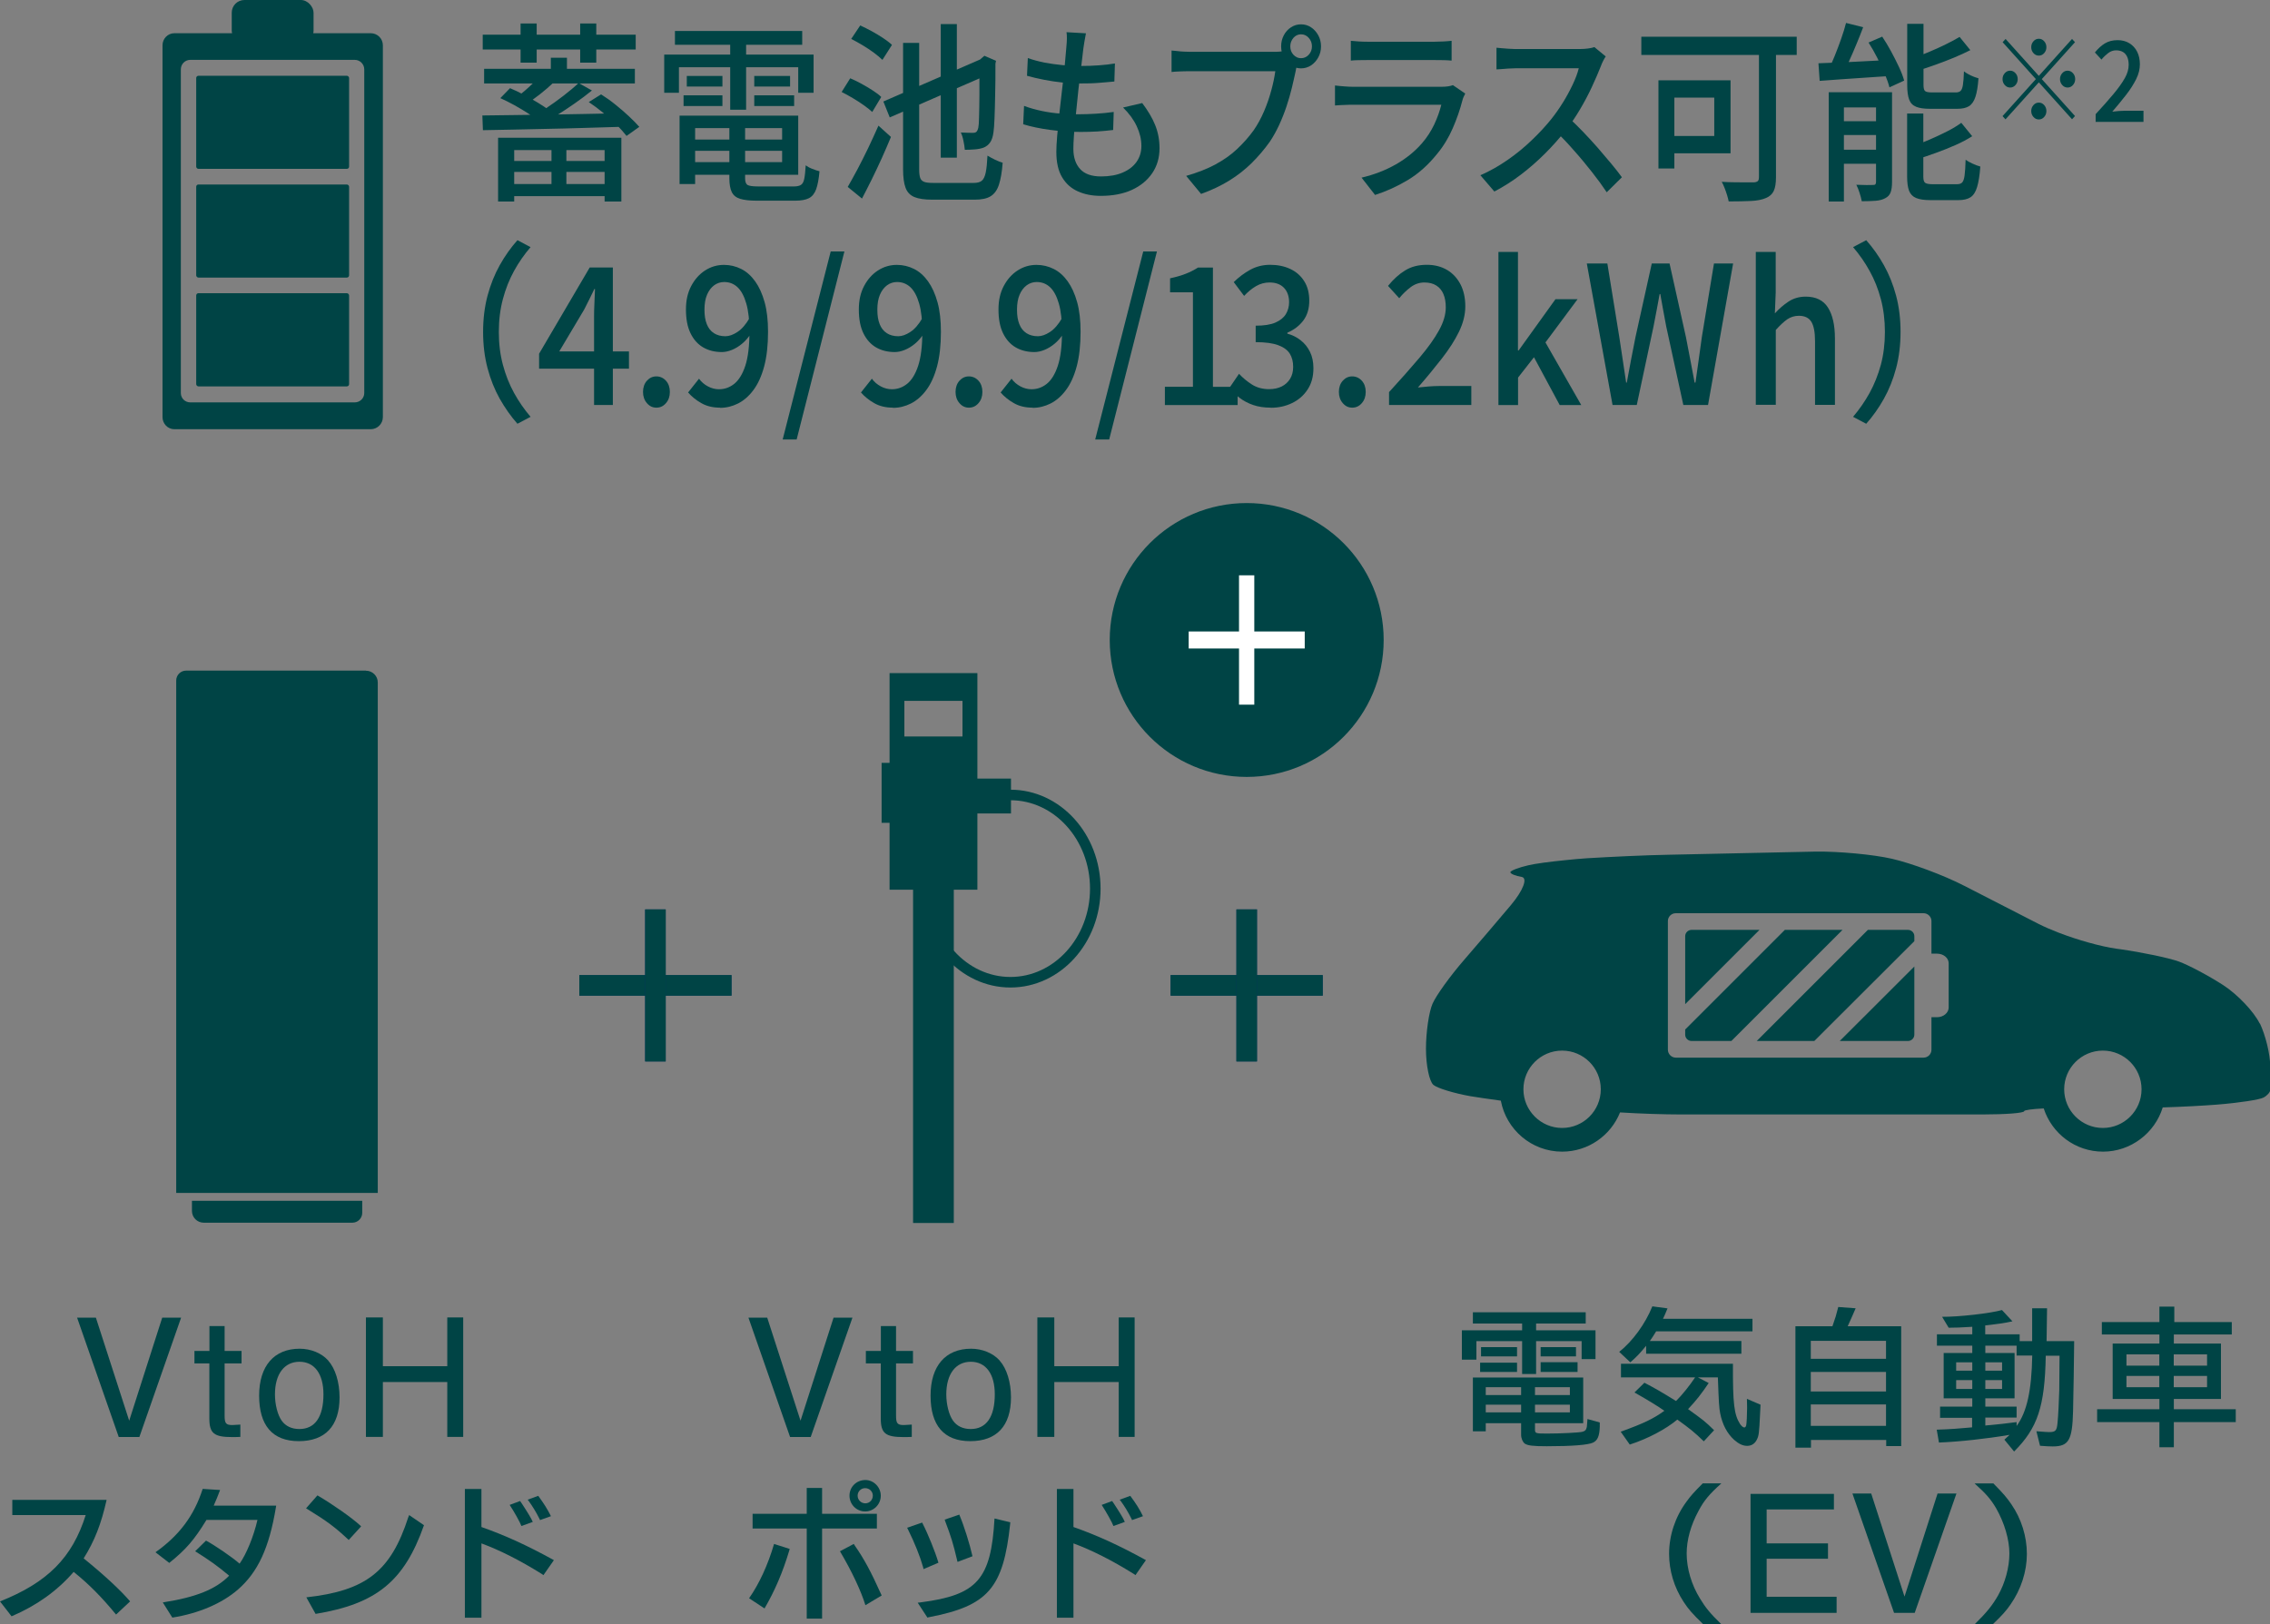 <?xml version="1.0" encoding="UTF-8"?>
<svg id="_レイヤー_2" data-name="レイヤー 2" xmlns="http://www.w3.org/2000/svg" viewBox="0 0 245.28 175.53">
  <rect x="0" y="0" width="245.28" height="175.53" fill="#808080" stroke="none"/>
  <defs>
    <style>
      .cls-1 {
        stroke-width: 1.14px;
      }

      .cls-1, .cls-2, .cls-3 {
        fill: none;
        stroke-miterlimit: 10;
      }

      .cls-1, .cls-3 {
        stroke: #004445;
      }

      .cls-2 {
        stroke: #052d62;
      }

      .cls-2, .cls-3 {
        stroke-width: 2.22px;
      }

      .cls-4 {
        fill: #fff;
      }

      .cls-5 {
        fill: #004445;
      }
    </style>
  </defs>
  <g id="_文字" data-name="文字">
    <g>
      <g>
        <path class="cls-5" d="M52.12,12.48c.93-.01,1.98-.03,3.15-.04,1.16-.01,2.4-.03,3.72-.05,1.31-.02,2.66-.04,4.02-.07s2.73-.06,4.07-.08l-.09,1.47c-1.33.04-2.68.08-4.03.12-1.36.04-2.68.08-3.97.1-1.29.03-2.51.06-3.66.08-1.15.03-2.2.05-3.15.06l-.06-1.6ZM52.16,3.75h16.53v1.6h-16.53v-1.6ZM52.31,7.44h16.29v1.58h-16.29v-1.58ZM53.82,14.89h13.32v6.89h-1.81v-5.56h-9.77v5.56h-1.74v-6.89ZM54.06,10.61l1.05-1.08c.5.21,1.01.45,1.53.73.52.28,1.02.56,1.48.84.47.28.86.55,1.19.8l-1.08,1.2c-.31-.26-.7-.55-1.17-.85-.47-.3-.97-.6-1.49-.89-.53-.29-1.03-.54-1.5-.75ZM55.05,17.4h10.67v1.18h-10.67v-1.18ZM55.05,19.89h10.67v1.31h-10.67v-1.31ZM58.41,8.17l1.4.75c-.46.44-.95.86-1.47,1.27-.52.4-1,.75-1.45,1.04l-1.12-.68c.29-.21.59-.45.92-.73.32-.28.64-.56.93-.85s.56-.55.78-.79ZM56.25,2.54h1.74v4.23h-1.74V2.54ZM62.52,8.97l1.44.81c-.56.46-1.18.92-1.85,1.39-.67.47-1.34.91-2.01,1.33-.67.42-1.29.79-1.88,1.12l-1.1-.77c.58-.32,1.21-.7,1.87-1.14.66-.44,1.3-.9,1.92-1.38.62-.48,1.16-.93,1.61-1.36ZM59.52,6.24h1.74v2.14h-1.74v-2.14ZM59.59,15.72h1.61v4.94h-1.61v-4.94ZM62.69,2.54h1.74v4.23h-1.74V2.54ZM63.62,11.03l1.33-.83c.51.32,1.02.68,1.54,1.1.52.42,1,.83,1.46,1.26.45.42.83.81,1.13,1.15l-1.38.98c-.29-.37-.65-.78-1.1-1.22-.45-.44-.93-.87-1.45-1.3-.52-.42-1.02-.8-1.52-1.13Z"/>
        <path class="cls-5" d="M71.77,5.9h16.14v4.13h-1.66v-2.76h-12.89v2.76h-1.59v-4.13ZM72.93,3.35h13.75v1.49h-13.75v-1.49ZM73.43,12.5h1.68v7.39h-1.68v-7.39ZM73.86,10.3h4.2v1.16h-4.2v-1.16ZM74.21,8.21h3.85v1.14h-3.85v-1.14ZM74.29,15.08h10.95v1.22h-10.95v-1.22ZM74.33,12.5h11.92v6.39h-11.92v-1.37h10.18v-3.67h-10.18v-1.35ZM78.81,13.21h1.7v6.06c0,.37.09.61.26.72.17.1.55.16,1.12.16h3.92c.32,0,.57-.06.74-.17.17-.11.29-.33.35-.65.07-.32.12-.81.16-1.46.19.14.42.27.71.38.29.12.55.2.78.26-.07.83-.2,1.48-.36,1.94-.17.46-.43.79-.78.97-.35.18-.85.27-1.48.27h-4.17c-.76,0-1.35-.07-1.78-.2s-.73-.37-.91-.73c-.17-.35-.26-.85-.26-1.48v-6.06ZM78.9,3.95h1.72v7.91h-1.72V3.95ZM81.5,8.21h3.87v1.14h-3.87v-1.14ZM81.5,10.3h4.31v1.16h-4.31v-1.16Z"/>
        <path class="cls-5" d="M90.95,9.93l.92-1.47c.39.17.79.36,1.21.59.42.23.83.47,1.21.72.39.25.7.48.93.71l-.97,1.62c-.24-.22-.54-.46-.92-.73s-.77-.52-1.19-.77-.82-.47-1.2-.66ZM91.59,20.22c.31-.54.66-1.17,1.05-1.9.39-.73.77-1.5,1.17-2.32.39-.82.76-1.63,1.11-2.42l1.35,1.22c-.3.73-.63,1.49-.98,2.27-.35.78-.72,1.55-1.08,2.29-.37.75-.73,1.45-1.07,2.1l-1.53-1.25ZM91.98,4.2l.97-1.45c.4.18.81.39,1.24.62.43.24.84.48,1.23.74.39.26.71.5.96.74l-1.03,1.62c-.24-.23-.54-.49-.92-.77s-.79-.55-1.22-.81c-.44-.26-.85-.49-1.23-.68ZM95.45,10.97l10.89-4.73.67,1.72-10.87,4.73-.69-1.72ZM97.58,4.64h1.74v13.68c0,.4.04.71.11.91s.22.35.44.43c.22.08.54.11.96.11h4.39c.39,0,.68-.08.87-.24.19-.16.33-.45.42-.88.09-.43.15-1.04.19-1.83.22.14.5.28.81.44.32.15.59.26.83.33-.07.98-.21,1.77-.4,2.36-.19.59-.49,1.01-.9,1.26-.4.25-.97.37-1.71.37h-4.61c-.81,0-1.44-.09-1.91-.28-.46-.19-.78-.52-.96-1-.18-.48-.27-1.14-.27-2V4.64ZM101.65,2.6h1.74v14.44h-1.74V2.6ZM105.85,6.61h-.15l.35-.31.32-.27,1.25.54-.06.31c0,1.25,0,2.37-.03,3.37-.02,1-.04,1.85-.07,2.54-.03.69-.06,1.19-.11,1.49-.06.48-.18.85-.36,1.11-.18.26-.42.45-.72.57-.27.1-.6.16-.98.19s-.73.04-1.04.04c-.02-.29-.07-.62-.15-.98-.07-.36-.17-.66-.28-.89.25.01.5.02.77.03.26,0,.45.01.56.01.14,0,.25-.03.34-.1.09-.07.16-.22.22-.46.04-.18.07-.57.08-1.17.02-.6.03-1.4.04-2.41,0-1,0-2.21,0-3.62Z"/>
        <path class="cls-5" d="M110.64,11.44c.63.24,1.29.42,1.96.56.67.14,1.34.23,2.01.28.67.05,1.3.07,1.9.07s1.24-.02,1.9-.06c.65-.04,1.3-.1,1.93-.19l-.06,1.95c-.57.07-1.15.12-1.72.16-.57.03-1.16.05-1.77.05-1.12,0-2.23-.07-3.32-.22-1.1-.15-2.07-.35-2.91-.61l.09-1.99ZM111.07,6.28c.54.19,1.13.35,1.77.48.65.12,1.31.22,1.98.28.67.06,1.3.09,1.89.09.72,0,1.4-.02,2.04-.07.64-.05,1.21-.11,1.72-.2l-.06,1.95c-.58.06-1.16.1-1.74.15s-1.25.06-2.02.06c-.57,0-1.19-.03-1.86-.1-.67-.07-1.33-.17-1.99-.3-.66-.13-1.27-.27-1.83-.43l.09-1.91ZM117.34,3.6c-.06.32-.12.61-.16.87-.04.26-.08.52-.12.77-.04.35-.09.8-.16,1.36-.07.56-.15,1.19-.23,1.88-.09.69-.17,1.4-.24,2.14s-.15,1.45-.22,2.15-.13,1.33-.17,1.91c-.04.57-.06,1.04-.06,1.4,0,.94.25,1.67.74,2.2.49.53,1.24.79,2.25.79.91,0,1.69-.14,2.34-.42.65-.28,1.15-.66,1.5-1.16s.52-1.07.52-1.72c0-.71-.17-1.41-.5-2.12s-.82-1.38-1.48-2.03l2.07-.48c.62.82,1.09,1.61,1.4,2.38.31.77.47,1.6.47,2.5,0,1.02-.26,1.92-.79,2.7-.53.78-1.27,1.38-2.21,1.81-.95.43-2.07.64-3.36.64-.91,0-1.73-.16-2.45-.48-.72-.32-1.29-.82-1.71-1.52-.42-.69-.63-1.61-.63-2.76,0-.43.03-1,.09-1.72.06-.72.14-1.51.23-2.37.09-.86.19-1.73.3-2.63.11-.89.2-1.74.28-2.53.08-.8.14-1.48.18-2.04.04-.42.06-.74.06-.98s-.01-.46-.04-.66l2.09.12Z"/>
        <path class="cls-5" d="M140.33,6.53c-.07.17-.14.35-.2.56s-.1.42-.14.64c-.11.53-.25,1.11-.4,1.76-.16.65-.35,1.32-.58,2.01-.23.69-.5,1.37-.8,2.02-.31.66-.64,1.26-1.02,1.82-.57.8-1.22,1.56-1.93,2.27-.72.71-1.53,1.35-2.44,1.91-.91.56-1.92,1.04-3.04,1.44l-1.61-1.95c1.22-.35,2.28-.76,3.18-1.25s1.68-1.04,2.34-1.67c.67-.63,1.26-1.3,1.78-2.02.42-.61.79-1.29,1.11-2.03.32-.75.58-1.5.78-2.25.21-.75.35-1.45.44-2.09h-9.19c-.4,0-.77,0-1.12.02-.35.01-.65.03-.9.06v-2.32c.19.01.4.03.63.06s.47.05.72.06c.25.01.47.02.67.02h9.06c.16,0,.35,0,.57-.02.22-.01.43-.05.63-.1l1.46,1.04ZM138.43,5.01c0-.44.1-.84.29-1.2.19-.36.45-.65.78-.86.32-.21.68-.32,1.08-.32s.76.11,1.08.32c.32.21.58.5.78.86.2.36.3.76.3,1.2s-.1.84-.3,1.2c-.2.36-.46.65-.78.86-.32.21-.69.32-1.08.32s-.76-.11-1.08-.32c-.32-.21-.58-.5-.78-.86-.19-.36-.29-.76-.29-1.2ZM139.42,5.01c0,.36.11.66.34.91s.5.37.82.37.6-.12.83-.37.35-.55.35-.91-.12-.67-.35-.92c-.23-.26-.51-.38-.83-.38s-.6.13-.82.38c-.22.26-.34.56-.34.92Z"/>
        <path class="cls-5" d="M158.32,10.12c-.06.11-.12.24-.18.37-.06.14-.1.26-.12.35-.26,1.01-.61,2.02-1.05,3.03-.44,1.01-1,1.94-1.7,2.78-.96,1.19-2.01,2.13-3.17,2.82-1.15.69-2.33,1.22-3.52,1.6l-1.46-1.87c1.36-.32,2.6-.8,3.72-1.44,1.12-.64,2.06-1.41,2.82-2.29.54-.62.97-1.3,1.32-2.03.34-.73.59-1.44.76-2.12h-9.51c-.22,0-.52,0-.89.02-.37.01-.73.03-1.09.06v-2.16c.37.04.73.08,1.06.1.34.03.64.04.92.04h9.56c.26,0,.5-.02.7-.05.21-.03.37-.08.5-.13l1.33.91ZM145.96,4.41c.25.03.53.05.85.07.32.02.63.03.94.03h7.27c.3,0,.62-.01.96-.03.34-.02.63-.04.87-.07v2.14c-.24-.03-.52-.04-.86-.05-.34,0-.67-.01-.99-.01h-7.25c-.3,0-.61,0-.92.01-.32,0-.61.02-.87.05v-2.14Z"/>
        <path class="cls-5" d="M173.51,6.09c-.07.1-.17.26-.28.48-.11.22-.2.42-.26.6-.26.66-.58,1.4-.96,2.22-.38.82-.81,1.63-1.29,2.44s-.98,1.55-1.5,2.21c-.69.87-1.44,1.72-2.27,2.55-.83.83-1.7,1.59-2.62,2.29s-1.87,1.3-2.86,1.82l-1.51-1.76c1.01-.44,1.98-.99,2.92-1.64.94-.65,1.81-1.36,2.62-2.14.81-.77,1.52-1.54,2.13-2.3.42-.53.83-1.11,1.23-1.75.4-.64.75-1.29,1.06-1.94.31-.65.54-1.25.67-1.79h-6.85c-.24,0-.49.01-.77.03-.28.02-.54.04-.77.06-.23.02-.4.03-.5.03v-2.34c.12.01.31.03.56.05.25.02.51.04.78.06.27.02.5.03.69.03h6.93c.35,0,.67-.02.95-.06.29-.04.51-.09.67-.15l1.21,1ZM169.45,12.67c.5.46,1.02.97,1.57,1.54.55.57,1.08,1.15,1.61,1.75.52.6,1.01,1.18,1.47,1.73s.84,1.04,1.15,1.47l-1.64,1.62c-.46-.69-.99-1.42-1.59-2.18s-1.23-1.53-1.91-2.29c-.67-.77-1.34-1.48-2.02-2.15l1.36-1.49Z"/>
        <path class="cls-5" d="M177.35,3.97h16.79v1.97h-16.79v-1.97ZM179.2,8.68h1.72v9.53h-1.72v-9.53ZM179.93,8.68h7.06v7.89h-7.06v-1.87h5.3v-4.15h-5.3v-1.87ZM190.05,4.53h1.85v14.63c0,.64-.08,1.13-.24,1.47-.16.35-.44.6-.84.77-.41.18-.95.29-1.62.32s-1.48.05-2.41.05c-.04-.21-.1-.44-.18-.7-.08-.26-.17-.51-.27-.77s-.2-.47-.3-.65c.49.03.96.05,1.43.05.47,0,.88.01,1.25.01h.78c.2-.01.34-.06.43-.13.09-.08.13-.23.13-.45V4.53Z"/>
        <path class="cls-5" d="M196.48,6.84c.66-.03,1.42-.06,2.27-.09.85-.03,1.76-.08,2.72-.13s1.92-.1,2.9-.15l-.02,1.74c-.92.06-1.84.11-2.76.18-.92.06-1.81.12-2.65.18-.85.06-1.62.11-2.32.17l-.13-1.89ZM199.47,2.48l1.85.46c-.22.6-.47,1.21-.73,1.84-.26.63-.52,1.23-.78,1.8-.26.57-.51,1.07-.75,1.51l-1.53-.46c.24-.47.48-1,.72-1.6s.47-1.2.69-1.83.4-1.2.53-1.72ZM197.6,9.97h5.92v1.64h-4.28v10.17h-1.64v-11.81ZM198.36,13.1h5.29v1.49h-5.29v-1.49ZM198.36,16.18h5.29v1.52h-5.29v-1.52ZM202.7,9.97h1.74v9.71c0,.46-.05.82-.15,1.1-.1.28-.29.49-.58.64-.27.15-.62.25-1.05.28-.42.03-.92.05-1.49.05-.05-.26-.13-.57-.24-.91-.11-.35-.23-.64-.35-.87.4.01.77.02,1.11.03.34,0,.58,0,.72-.01.11,0,.19-.02.23-.07.04-.05.07-.14.07-.26v-9.69ZM201.9,4.6l1.48-.64c.32.48.64,1.01.95,1.58.31.57.59,1.13.85,1.68.26.55.45,1.05.57,1.49l-1.59.73c-.11-.44-.29-.94-.52-1.49-.24-.55-.5-1.12-.8-1.71s-.61-1.13-.93-1.63ZM206.08,2.58h1.76v6.6c0,.35.06.57.17.66.11.1.36.15.75.15h2.58c.22,0,.4-.06.51-.17.12-.11.2-.33.25-.65s.09-.81.11-1.46c.12.1.28.2.46.3.18.1.37.19.57.27.2.08.38.14.54.18-.06.86-.17,1.53-.33,2.01-.16.48-.39.82-.7,1.01-.31.19-.73.28-1.27.28h-2.93c-.65,0-1.15-.07-1.51-.22-.36-.15-.61-.4-.75-.78-.14-.37-.21-.89-.21-1.56V2.58ZM206.08,12.27h1.74v6.81c0,.35.06.57.19.67.12.1.39.16.8.16h2.65c.25,0,.44-.06.56-.19s.21-.38.26-.76.09-.94.11-1.69c.2.14.45.28.76.42.3.14.58.24.83.31-.07.95-.19,1.7-.35,2.22-.16.53-.39.89-.71,1.1-.32.21-.76.31-1.32.31h-3.03c-.66,0-1.17-.08-1.53-.23-.36-.15-.61-.41-.76-.78-.14-.37-.21-.88-.21-1.55v-6.81ZM211.92,13.27l1.18,1.45c-.54.35-1.14.67-1.81.96-.67.3-1.36.57-2.07.83-.71.26-1.4.49-2.05.7-.04-.19-.11-.43-.22-.71-.11-.28-.21-.5-.3-.68.62-.22,1.26-.47,1.91-.76.65-.28,1.28-.58,1.87-.88.59-.3,1.09-.61,1.5-.91ZM211.74,3.99l1.16,1.43c-.55.28-1.15.55-1.79.82-.65.27-1.31.52-1.98.76-.67.24-1.33.46-1.96.66-.04-.19-.11-.43-.21-.69-.1-.27-.2-.49-.3-.67.6-.21,1.21-.44,1.83-.71.62-.26,1.22-.53,1.78-.81.57-.28,1.06-.54,1.47-.79Z"/>
        <path class="cls-5" d="M220.3,8.2l3.59-3.99.32.35-3.59,3.99,3.59,3.99-.32.35-3.59-3.99-3.6,4-.32-.35,3.6-4-3.59-3.99.32-.35,3.59,3.99ZM218.02,8.55c0,.25-.08.46-.24.64-.16.18-.35.27-.58.27s-.42-.09-.58-.27c-.16-.18-.24-.39-.24-.64s.08-.46.24-.64.35-.27.58-.27.42.09.58.27c.16.18.24.39.24.64ZM220.3,6.01c-.23,0-.42-.09-.58-.27-.16-.18-.24-.39-.24-.64s.08-.46.24-.64c.16-.18.35-.27.58-.27s.42.09.58.27c.16.18.24.39.24.64s-.08.46-.24.64c-.16.18-.35.27-.58.27ZM220.3,11.09c.23,0,.42.09.58.27s.24.39.24.64-.08.46-.24.64c-.16.18-.35.27-.58.27s-.42-.09-.58-.27c-.16-.18-.24-.39-.24-.64s.08-.46.24-.64.35-.27.58-.27ZM222.59,8.55c0-.25.08-.46.24-.64s.35-.27.58-.27.42.09.58.27.24.39.24.64-.08.46-.24.64c-.16.18-.35.27-.58.27s-.42-.09-.58-.27c-.16-.18-.24-.39-.24-.64Z"/>
        <path class="cls-5" d="M226.44,13.15v-.81c.75-.81,1.39-1.54,1.92-2.17.53-.63.94-1.21,1.23-1.72s.42-.99.42-1.45c0-.32-.05-.6-.15-.83s-.25-.42-.45-.54-.45-.19-.76-.19-.6.1-.86.3c-.26.2-.5.43-.72.7l-.71-.77c.34-.42.7-.75,1.08-.98.38-.23.84-.35,1.37-.35.49,0,.91.11,1.27.33s.64.52.84.91c.2.39.3.85.3,1.37s-.13,1.06-.4,1.6c-.27.54-.62,1.1-1.07,1.68-.45.58-.95,1.19-1.51,1.84.21-.02.43-.05.67-.07s.45-.03.65-.03h2.05v1.2h-5.18Z"/>
        <path class="cls-5" d="M52.2,35.88c0-1.41.16-2.72.48-3.92.32-1.2.76-2.3,1.32-3.3.56-1,1.2-1.9,1.91-2.7l1.42.75c-.68.79-1.28,1.65-1.79,2.58-.51.93-.91,1.94-1.2,3.03-.29,1.09-.44,2.27-.44,3.56s.15,2.46.44,3.55c.29,1.09.69,2.1,1.2,3.03.51.93,1.11,1.79,1.79,2.59l-1.42.75c-.71-.8-1.34-1.7-1.91-2.7-.56-1-1-2.1-1.32-3.31-.32-1.21-.48-2.51-.48-3.91Z"/>
        <path class="cls-5" d="M64.19,43.77v-9.55c0-.42.01-.92.04-1.5.02-.59.04-1.08.06-1.48h-.07c-.17.36-.35.72-.53,1.09-.18.37-.37.74-.57,1.13l-2.69,4.52h7.53v1.87h-9.71v-1.62l5.47-9.32h2.5v14.86h-2.02Z"/>
        <path class="cls-5" d="M70.92,44.06c-.4,0-.74-.16-1.02-.49-.28-.32-.42-.73-.42-1.21s.14-.9.42-1.21c.28-.31.62-.47,1.02-.47s.76.16,1.04.47c.28.31.42.72.42,1.21s-.14.89-.42,1.21c-.28.33-.63.49-1.04.49Z"/>
        <path class="cls-5" d="M77.81,44.06c-.78,0-1.46-.16-2.03-.49-.57-.32-1.04-.71-1.43-1.15l1.18-1.49c.25.35.57.62.96.83.39.21.79.31,1.2.31.6,0,1.15-.19,1.64-.58s.9-1.04,1.2-1.95.45-2.14.45-3.69c0-1.23-.11-2.24-.34-3.04s-.54-1.38-.94-1.76c-.4-.38-.89-.57-1.45-.57-.4,0-.76.12-1.08.35-.32.24-.58.57-.77,1.02-.19.44-.28.98-.28,1.62s.08,1.13.25,1.56c.17.43.42.75.77.98.34.22.76.33,1.24.33.4,0,.83-.15,1.3-.46.47-.3.91-.81,1.32-1.52l.09,1.76c-.26.4-.57.75-.92,1.04s-.72.51-1.09.66c-.37.15-.73.23-1.08.23-.77,0-1.45-.17-2.03-.51-.58-.34-1.03-.85-1.36-1.53-.33-.68-.49-1.53-.49-2.55s.19-1.83.57-2.55c.38-.72.88-1.28,1.5-1.68.62-.4,1.3-.6,2.04-.6.66,0,1.28.15,1.86.44s1.08.74,1.51,1.34c.43.6.77,1.35,1.02,2.25.25.9.37,1.96.37,3.2,0,1.45-.14,2.7-.42,3.75-.28,1.04-.67,1.9-1.16,2.55-.49.66-1.05,1.14-1.66,1.45-.62.31-1.26.47-1.93.47Z"/>
        <path class="cls-5" d="M84.57,47.5l5.19-20.32h1.48l-5.16,20.32h-1.51Z"/>
        <path class="cls-5" d="M96.49,44.06c-.78,0-1.46-.16-2.03-.49-.57-.32-1.04-.71-1.43-1.15l1.18-1.49c.25.35.57.62.96.83.39.21.79.31,1.2.31.6,0,1.15-.19,1.64-.58s.9-1.04,1.2-1.95.45-2.14.45-3.69c0-1.23-.11-2.24-.34-3.04s-.54-1.38-.94-1.76c-.4-.38-.89-.57-1.45-.57-.4,0-.76.12-1.08.35-.32.24-.58.57-.77,1.02-.19.44-.28.98-.28,1.62s.08,1.13.25,1.56c.17.43.42.75.77.98.34.22.76.33,1.24.33.4,0,.83-.15,1.3-.46.47-.3.91-.81,1.32-1.52l.09,1.76c-.26.4-.57.75-.92,1.04s-.72.51-1.09.66c-.37.15-.73.23-1.08.23-.77,0-1.45-.17-2.03-.51-.58-.34-1.03-.85-1.36-1.53-.33-.68-.49-1.53-.49-2.55s.19-1.83.57-2.55c.38-.72.88-1.28,1.5-1.68.62-.4,1.3-.6,2.04-.6.66,0,1.28.15,1.86.44s1.08.74,1.51,1.34c.43.6.77,1.35,1.02,2.25.25.9.37,1.96.37,3.2,0,1.45-.14,2.7-.42,3.75-.28,1.04-.67,1.9-1.16,2.55-.49.66-1.05,1.14-1.66,1.45-.62.31-1.26.47-1.93.47Z"/>
        <path class="cls-5" d="M104.69,44.06c-.4,0-.74-.16-1.02-.49-.28-.32-.42-.73-.42-1.21s.14-.9.42-1.21c.28-.31.62-.47,1.02-.47s.76.16,1.04.47c.28.31.42.72.42,1.21s-.14.89-.42,1.21c-.28.33-.63.49-1.04.49Z"/>
        <path class="cls-5" d="M111.58,44.06c-.78,0-1.46-.16-2.03-.49-.57-.32-1.04-.71-1.43-1.15l1.18-1.49c.25.35.57.62.96.83.39.21.79.31,1.2.31.6,0,1.15-.19,1.64-.58s.9-1.04,1.2-1.95.45-2.14.45-3.69c0-1.23-.11-2.24-.34-3.04s-.54-1.38-.94-1.76c-.4-.38-.89-.57-1.45-.57-.4,0-.76.12-1.08.35-.32.24-.58.57-.77,1.02-.19.44-.28.98-.28,1.62s.08,1.13.25,1.56c.17.43.42.75.77.98.34.22.76.33,1.24.33.4,0,.83-.15,1.3-.46.47-.3.91-.81,1.32-1.52l.09,1.76c-.26.4-.57.75-.92,1.04s-.72.51-1.09.66c-.37.15-.73.23-1.08.23-.77,0-1.45-.17-2.03-.51-.58-.34-1.03-.85-1.36-1.53-.33-.68-.49-1.53-.49-2.55s.19-1.83.57-2.55c.38-.72.88-1.28,1.5-1.68.62-.4,1.3-.6,2.04-.6.66,0,1.28.15,1.86.44s1.08.74,1.51,1.34c.43.6.77,1.35,1.02,2.25.25.9.37,1.96.37,3.2,0,1.45-.14,2.7-.42,3.75-.28,1.04-.67,1.9-1.16,2.55-.49.66-1.05,1.14-1.66,1.45-.62.31-1.26.47-1.93.47Z"/>
        <path class="cls-5" d="M118.34,47.5l5.19-20.32h1.48l-5.16,20.32h-1.51Z"/>
        <path class="cls-5" d="M125.87,43.77v-1.97h3.03v-10.21h-2.47v-1.51c.65-.14,1.21-.3,1.69-.49.48-.19.92-.41,1.32-.67h1.62v12.89h2.67v1.97h-7.86Z"/>
        <path class="cls-5" d="M137.31,44.06c-.72,0-1.36-.1-1.91-.29-.55-.19-1.04-.45-1.47-.78-.42-.32-.79-.67-1.1-1.05l1.05-1.54c.41.44.88.83,1.4,1.16s1.14.5,1.85.5c.52,0,.98-.1,1.36-.29s.69-.47.91-.83.33-.79.33-1.29c0-.55-.12-1.03-.36-1.42-.24-.39-.66-.7-1.25-.92-.59-.22-1.4-.33-2.44-.33v-1.78c.91,0,1.62-.11,2.14-.34.52-.23.89-.53,1.12-.91.23-.38.35-.81.35-1.28,0-.66-.19-1.19-.56-1.57s-.89-.57-1.55-.57c-.52,0-1.01.13-1.47.4-.46.27-.88.62-1.28,1.05l-1.12-1.49c.55-.54,1.15-.99,1.79-1.34.65-.35,1.36-.53,2.15-.53s1.55.15,2.19.46c.63.3,1.13.74,1.49,1.32.36.57.54,1.27.54,2.09,0,.86-.21,1.57-.64,2.15-.43.57-1.01,1.01-1.73,1.32v.1c.52.14,1,.37,1.43.71.43.33.77.75,1.02,1.26s.37,1.1.37,1.77c0,.9-.21,1.67-.63,2.3-.42.64-.97,1.12-1.67,1.46s-1.46.51-2.3.51Z"/>
        <path class="cls-5" d="M146.11,44.06c-.4,0-.74-.16-1.02-.49-.28-.32-.42-.73-.42-1.21s.14-.9.42-1.21c.28-.31.62-.47,1.02-.47s.76.16,1.04.47c.28.31.42.72.42,1.21s-.14.89-.42,1.21c-.28.33-.63.49-1.04.49Z"/>
        <path class="cls-5" d="M150.09,43.77v-1.39c1.28-1.4,2.38-2.64,3.3-3.73.92-1.09,1.62-2.07,2.1-2.95.49-.88.73-1.71.73-2.48,0-.55-.08-1.03-.25-1.43-.17-.4-.42-.71-.77-.93-.34-.22-.78-.33-1.3-.33s-1.03.17-1.48.51c-.45.34-.86.74-1.23,1.19l-1.21-1.33c.58-.72,1.2-1.28,1.86-1.68.65-.4,1.43-.6,2.34-.6.83,0,1.56.19,2.19.56.62.37,1.1.9,1.45,1.57.34.67.51,1.46.51,2.36s-.23,1.81-.68,2.74c-.45.93-1.07,1.89-1.84,2.88s-1.64,2.05-2.6,3.15c.36-.04.74-.08,1.15-.11.4-.03.77-.05,1.11-.05h3.51v2.05h-8.89Z"/>
        <path class="cls-5" d="M161.91,43.77v-16.54h2.11v10.65h.07l3.98-5.54h2.39l-3.47,4.67,3.87,6.77h-2.33l-2.78-5.17-1.72,2.2v2.97h-2.11Z"/>
        <path class="cls-5" d="M174.24,43.77l-2.78-15.29h2.22l1.29,7.95c.12.82.25,1.63.37,2.45s.25,1.64.37,2.47h.07c.15-.83.3-1.65.46-2.47s.31-1.63.48-2.45l1.76-7.95h1.92l1.77,7.95c.16.8.32,1.62.47,2.44.15.82.31,1.65.47,2.48h.09c.12-.83.24-1.65.35-2.47.11-.82.22-1.63.34-2.45l1.31-7.95h2.07l-2.71,15.29h-2.67l-1.85-8.49c-.11-.61-.22-1.2-.33-1.77-.11-.57-.21-1.15-.31-1.73h-.07c-.1.58-.21,1.16-.32,1.73-.11.57-.22,1.17-.34,1.77l-1.81,8.49h-2.63Z"/>
        <path class="cls-5" d="M189.72,43.77v-16.54h2.15v4.38l-.09,2.26c.45-.5.94-.92,1.48-1.28.54-.35,1.15-.53,1.85-.53,1.1,0,1.9.39,2.4,1.17.5.78.76,1.9.76,3.35v7.18h-2.15v-6.89c0-.98-.14-1.68-.41-2.11-.27-.42-.72-.63-1.33-.63-.47,0-.89.13-1.26.38-.37.26-.78.64-1.24,1.15v8.09h-2.15Z"/>
        <path class="cls-5" d="M205.36,35.88c0,1.4-.16,2.7-.48,3.91-.32,1.21-.76,2.31-1.32,3.31-.56,1-1.2,1.9-1.91,2.7l-1.42-.75c.68-.8,1.28-1.67,1.79-2.59.51-.93.91-1.94,1.21-3.03.29-1.09.44-2.28.44-3.55s-.15-2.47-.44-3.56c-.29-1.09-.69-2.1-1.21-3.03-.51-.93-1.11-1.79-1.79-2.58l1.42-.75c.71.8,1.35,1.7,1.91,2.7.56,1,1,2.1,1.32,3.3.32,1.2.48,2.51.48,3.92Z"/>
      </g>
      <g>
        <circle class="cls-5" cx="134.71" cy="69.17" r="14.8"/>
        <path class="cls-4" d="M135.53,62.18v6.07h5.45v1.84h-5.45v6.07h-1.65v-6.07h-5.44v-1.84h5.44v-6.07h1.65Z"/>
      </g>
      <g>
        <path class="cls-5" d="M90.06,142.41h2.05l-4.51,12.9h-2.23l-4.5-12.9h2.03l3.6,11.14,3.57-11.14Z"/>
        <path class="cls-5" d="M93.57,146.01h1.61v-2.69h1.64v2.69h1.83v1.35h-1.83v5.65c0,.83.15,1.01.84,1.01q.15,0,.86-.05v1.33c-.39.02-.68.02-.88.02-1.98,0-2.47-.41-2.47-2.03v-5.93h-1.61v-1.35Z"/>
        <path class="cls-5" d="M108.02,147.06c.76.85,1.22,2.33,1.22,3.97,0,3.08-1.54,4.73-4.4,4.73s-4.29-1.71-4.29-4.92,1.62-5.07,4.38-5.07c1.2,0,2.37.47,3.09,1.28ZM102.25,150.71c0,1.08.29,2.23.73,2.84.42.59,1.08.9,1.91.9,1.69,0,2.6-1.32,2.6-3.75,0-2.2-.96-3.52-2.59-3.52s-2.65,1.32-2.65,3.53Z"/>
        <path class="cls-5" d="M112.09,142.39h1.83v5.27h6.96v-5.27h1.72v12.91h-1.72v-5.93h-6.96v5.93h-1.83v-12.91Z"/>
        <path class="cls-5" d="M85.28,167.59c-.73,2.42-1.56,4.34-2.67,6.25l-1.67-1.1c1.08-1.54,2.03-3.58,2.7-5.87l1.69.54-.05.17ZM81.32,163.61h5.85v-2.79h1.66v2.79h5.92v1.59h-5.92v9.74h-1.66v-9.74h-5.85v-1.59ZM92.31,166.96l.05.08c.98,1.4,1.76,2.84,2.82,5.21l.09.19-1.76,1.05c-.47-1.54-1.47-3.67-2.75-5.83l1.49-.79.07.1ZM95.17,161.65c0,.95-.76,1.71-1.69,1.71s-1.69-.76-1.69-1.71.76-1.69,1.72-1.69c.9,0,1.66.78,1.66,1.69ZM92.67,161.65c0,.46.37.83.83.83s.81-.37.81-.83-.37-.81-.83-.81-.81.37-.81.81Z"/>
        <path class="cls-5" d="M99.65,164.58l.05.1c.56,1.08,1.37,3.09,1.67,4.12l.03.1-1.61.69-.03-.14-.03-.12c-.32-1.13-.91-2.6-1.61-4.01-.05-.1-.07-.12-.1-.2l1.62-.56ZM109.17,164.53l-.02.1v.09c-.74,6.93-2.4,8.84-8.74,10.06l-.1.02-.1.03-1.05-1.61.19-.02.15-.02c6.1-.79,7.59-2.49,7.96-9.06l1.71.41ZM103.66,163.7l.03.09c.47,1.1,1.1,3.11,1.39,4.41l-1.61.61-.04-.12-.02-.1c-.42-1.78-.64-2.49-1.28-4.18l-.03-.1-.02-.07,1.57-.54Z"/>
        <path class="cls-5" d="M114.2,160.93h1.79v4.11c2.55.9,4.89,1.96,7.83,3.58l-1.13,1.62-.17-.12c-2.38-1.49-4.6-2.6-6.53-3.31v8.03h-1.79v-13.91ZM120.17,162.23c.05.08.08.12.15.22.71,1.08,1.07,1.67,1.22,2.04l-1.23.44c-.12-.36-.85-1.64-1.27-2.28l1.13-.42ZM122.13,161.67c.63.85,1.02,1.47,1.37,2.2l-1.18.42-.05-.12c-.42-.83-.74-1.35-1.22-2.01l-.07-.07,1.15-.42Z"/>
      </g>
      <g>
        <g>
          <rect class="cls-5" x="98.66" y="92.64" width="4.4" height="39.54"/>
          <rect class="cls-5" x="105.05" y="84.15" width="4.19" height="3.77"/>
          <path class="cls-1" d="M118.35,96.04c0,5.59-4.11,10.12-9.17,10.12s-9.17-4.53-9.17-10.12,4.11-10.12,9.17-10.12,9.17,4.53,9.17,10.12Z"/>
          <path class="cls-5" d="M96.12,72.75v23.41h9.49v-23.41h-9.49ZM104,79.6h-6.28v-3.85h6.28v3.85Z"/>
        </g>
        <rect class="cls-5" x="95.26" y="82.45" width="1.41" height="6.48"/>
      </g>
      <g>
        <path class="cls-5" d="M157.96,143.78h6.51v-.73h-5.32v-1.22h12.19v1.22h-5.36v.73h6.42v3.11h-1.5v-1.94h-4.92v3.55h-1.51v-3.55h-4.94v2h-1.57v-3.16ZM159.15,148.88h11.92v4.94h-5.21v.68c0,.42.07.44,1.32.44,1.42,0,3.45-.1,3.79-.19.3-.07.42-.2.49-.52.02-.1.03-.39.07-.86l1.33.37v.46c-.03,1.01-.24,1.49-.73,1.72-.54.25-2.23.39-5,.39-1.49,0-2.06-.07-2.38-.29-.22-.17-.39-.56-.39-.95v-1.25h-3.82v.88h-1.39v-5.82ZM159.93,147.28h3.99v1h-3.99v-1ZM160.03,145.6h3.89v1h-3.89v-1ZM164.36,150.78v-.85h-3.82v.85h3.82ZM164.36,152.65v-.83h-3.82v.83h3.82ZM169.63,150.78v-.85h-3.77v.85h3.77ZM169.63,152.65v-.83h-3.77v.83h3.77ZM166.47,145.6h3.82v1h-3.82v-1ZM166.47,147.23h3.99v1.05h-3.99v-1.05Z"/>
        <path class="cls-5" d="M180.18,141.41c-.24.57-.27.68-.49,1.13h9.67v1.35h-10.41c-.31.51-.36.59-.68,1.05h9.89v1.37h-10.29v-.86c-.69.84-1,1.17-1.71,1.79l-1.2-1.13c1.45-1.15,2.82-3.03,3.58-4.92l1.64.22ZM177.67,149.44c1.23.64,1.84,1,3.43,1.98.63-.61,1.49-1.69,2.06-2.55h-8.01v-1.47h12.1c-.02,4.34.12,5.49.78,6.53.19.24.32.35.46.35.08,0,.15-.08.19-.22.05-.15.1-1.28.1-1.89,0-.19,0-.22-.02-.98l1.47.63-.05,1.01c-.1,2.13-.14,2.33-.34,2.75-.22.46-.59.69-1.06.69s-.91-.22-1.39-.64c-.76-.68-1.28-1.66-1.52-2.87-.12-.63-.15-1.13-.25-3.89h-2.16l1.17.61c-.76,1.13-1.35,1.89-2.23,2.82,1.69,1.22,1.79,1.28,2.81,2.28l-1.11,1.2c-1.01-.98-1.54-1.4-2.86-2.35-1.23,1.03-3.2,2.08-5.14,2.7l-.98-1.39c2.52-.91,3.53-1.4,4.72-2.26-.69-.49-1.72-1.12-3.23-1.98l1.08-1.06Z"/>
        <path class="cls-5" d="M193.99,143.34h4.01c.34-.98.39-1.13.63-2.08l1.88.14-.42.96-.44.98h5.78v12.95h-1.62v-.66h-8.13v.83h-1.68v-13.12ZM203.79,146.86v-1.94h-8.13v1.94h8.13ZM203.79,150.39v-2.11h-8.13v2.11h8.13ZM203.79,154.11v-2.32h-8.13v2.32h8.13Z"/>
        <path class="cls-5" d="M209.63,153.21v-1.18h3.48v-.9h-3.09v-4.9h3.09v-.79h-3.82v-1.23h3.82v-.81c-1.33.08-1.76.1-2.55.1l-.71-1.18c1.74.02,5.2-.37,6.47-.73l1.13,1.22c-.93.2-1.2.24-2.94.44v.96h3.72v.74h1.35v-3.55h1.61l-.05,3.55h2.98c-.02,2.03-.07,5.65-.12,7.59-.08,3.13-.47,3.79-2.2,3.79-.37,0-.68-.02-1.37-.07l-.39-1.57c.95.07,1.13.09,1.37.09.69,0,.83-.14.91-.98.07-.59.17-2.69.19-3.58q.02-.88.03-3.69h-1.49c-.1,5.49-.88,7.81-3.42,10.35l-1.05-1.28.56-.52c-2.49.42-5.39.74-7.63.83l-.24-1.39c1.52-.05,2.38-.12,3.82-.25v-1.03h-3.48ZM213.11,148.14v-.9h-1.74v.9h1.74ZM213.11,150.12v-.96h-1.74v.96h1.74ZM217.9,146.52v-1.08h-3.38v.79h3.16v4.9h-3.16v.9h3.38v1.18h-3.38v.86c1.47-.14,2.16-.2,3.38-.37v.42c1.12-1.52,1.62-3.84,1.69-7.61h-1.69ZM216.33,148.14v-.9h-1.81v.9h1.81ZM216.33,150.12v-.96h-1.81v.96h1.81Z"/>
        <path class="cls-5" d="M226.6,152.31h6.73v-1.11h-5.05v-5.99h5.05v-.98h-6.22v-1.34h6.22v-1.67h1.61v1.67h6.21v1.34h-6.26v.98h5.09v5.99h-5.09v1.11h6.69v1.39h-6.69v2.72h-1.56v-2.72h-6.73v-1.39ZM233.32,147.6v-1.22h-3.55v1.22h3.55ZM233.32,149.93v-1.22h-3.55v1.22h3.55ZM238.48,147.6v-1.22h-3.6v1.22h3.6ZM238.48,149.93v-1.22h-3.6v1.22h3.6Z"/>
        <path class="cls-5" d="M184.02,175.53c-1.17-1.13-1.59-1.62-2.1-2.4-1.03-1.57-1.57-3.38-1.57-5.19,0-1.99.66-3.99,1.88-5.64.44-.61.78-1,1.76-1.98h2.01c-1.33,1.2-1.88,1.86-2.47,2.98-.84,1.54-1.28,3.14-1.28,4.6,0,1.64.53,3.4,1.44,4.87.59.98,1.13,1.64,2.3,2.77h-1.96Z"/>
        <path class="cls-5" d="M198.16,161.45v1.69h-7.27v3.67h6.63v1.66h-6.63v4.11h7.56v1.74h-9.3v-12.86h9.01Z"/>
        <path class="cls-5" d="M209.36,161.42h2.04l-4.51,12.9h-2.23l-4.5-12.9h2.03l3.6,11.14,3.57-11.14Z"/>
        <path class="cls-5" d="M215.38,160.32c1.07,1.08,1.47,1.55,1.96,2.27,1.08,1.57,1.67,3.48,1.67,5.36s-.63,3.85-1.78,5.48c-.46.66-.84,1.1-1.89,2.11h-1.96c1.27-1.25,1.89-2.01,2.52-3.11.76-1.35,1.22-3.04,1.22-4.53s-.53-3.31-1.44-4.9c-.56-.95-1.08-1.56-2.32-2.67h2.01Z"/>
      </g>
      <g>
        <path class="cls-5" d="M244.17,110.63c-.62-1.28-2.4-3.16-3.95-4.16-1.56-1.01-3.71-2.15-4.77-2.54-1.06-.39-3.92-.99-6.36-1.34l-.38-.05c-1.75-.25-4.2-.94-6.25-1.73-.8-.31-1.55-.63-2.16-.94l-8.07-4.14c-2.19-1.13-5.69-2.43-7.78-2.91-2.09-.48-5.81-.81-8.27-.78l-15.81.34c-2.47.04-6.46.23-8.89.38-.75.05-1.53.12-2.29.2-1.71.17-3.31.38-4.05.56-1.06.24-1.94.59-1.94.75,0,.17.55.4,1.23.51.67.12.14,1.48-1.17,3.04-1.31,1.56-3.59,4.23-5.07,5.94-1.48,1.7-3.01,3.83-3.4,4.72-.39.89-.71,3.08-.71,4.87s.36,3.53.81,3.91c.44.36,2.25.91,4.01,1.22.82.14,2,.3,3.27.48.58,3.12,3.32,5.51,6.62,5.51,2.84,0,5.27-1.76,6.26-4.24,2.22.14,4.77.22,6.54.22h32.65c2.46,0,4.48-.15,4.48-.36,0-.11.84-.23,2.11-.29.88,2.71,3.41,4.67,6.41,4.67s5.6-2.01,6.45-4.78c2.04-.06,4.26-.18,5.82-.3,2.41-.19,4.68-.54,5.08-.77.39-.21.71-.58.71-.8v-2.64c0-1.23-.5-3.28-1.11-4.57ZM168.79,121.91c-2.3,0-4.18-1.88-4.18-4.18s1.87-4.18,4.18-4.18,4.18,1.87,4.18,4.18-1.87,4.18-4.18,4.18ZM210.56,108.89c0,.57-.56,1.05-1.26,1.05h-.6v3.51c0,.48-.38.86-.86.86h-26.76c-.47,0-.86-.39-.86-.86v-13.9c0-.47.38-.85.86-.85h26.76c.47,0,.86.38.86.85v3.52h.6c.7,0,1.26.47,1.26,1.04v4.77ZM227.22,121.91c-2.31,0-4.18-1.88-4.18-4.18s1.87-4.18,4.18-4.18,4.18,1.87,4.18,4.18-1.88,4.18-4.18,4.18Z"/>
        <path class="cls-5" d="M192.86,100.5l-10.77,10.77v.56c0,.37.31.68.69.68h4.3l12.01-12.01h-6.22Z"/>
        <path class="cls-5" d="M206.85,101.18c0-.37-.31-.68-.69-.68h-4.33l-12.01,12.01h6.22l10.81-10.79v-.53Z"/>
        <path class="cls-5" d="M182.78,100.5c-.38,0-.69.31-.69.68v7.35l8.03-8.03h-7.34Z"/>
        <path class="cls-5" d="M198.79,112.51h7.37c.38,0,.69-.31.69-.68v-7.37l-8.06,8.05Z"/>
      </g>
      <g>
        <path class="cls-5" d="M17.52,142.41h2.05l-4.51,12.9h-2.23l-4.5-12.9h2.03l3.6,11.14,3.57-11.14Z"/>
        <path class="cls-5" d="M21.02,146.01h1.61v-2.69h1.64v2.69h1.83v1.35h-1.83v5.65c0,.83.15,1.01.84,1.01q.15,0,.86-.05v1.33c-.39.02-.68.02-.88.02-1.98,0-2.47-.41-2.47-2.03v-5.93h-1.61v-1.35Z"/>
        <path class="cls-5" d="M35.47,147.06c.76.85,1.22,2.33,1.22,3.97,0,3.08-1.54,4.73-4.4,4.73s-4.29-1.71-4.29-4.92,1.62-5.07,4.38-5.07c1.2,0,2.37.47,3.09,1.28ZM29.71,150.71c0,1.08.29,2.23.73,2.84.42.59,1.08.9,1.91.9,1.69,0,2.6-1.32,2.6-3.75,0-2.2-.96-3.52-2.59-3.52s-2.65,1.32-2.65,3.53Z"/>
        <path class="cls-5" d="M39.54,142.39h1.83v5.27h6.96v-5.27h1.72v12.91h-1.72v-5.93h-6.96v5.93h-1.83v-12.91Z"/>
        <path class="cls-5" d="M1.33,162.11h10.19c-.59,2.62-1.3,4.43-2.48,6.32,2.2,1.78,4,3.45,5.02,4.65l-1.52,1.42c-1.56-1.89-2.87-3.23-4.58-4.61-1.78,2.05-3.99,3.64-6.71,4.8l-1.25-1.61c5.14-2.04,7.81-4.73,9.26-9.33H1.33v-1.64Z"/>
        <path class="cls-5" d="M23.78,161.04c-.22.61-.44,1.12-.69,1.69h6.75l-.03.2c-.73,4.38-1.94,6.98-4.09,8.86-1.73,1.51-4.26,2.59-7.1,3.04l-1.03-1.64c3.6-.56,5.73-1.42,7.17-2.89-1.32-1.1-2.08-1.64-3.67-2.64l1.17-1.15c.9.47,2.79,1.76,3.63,2.49.73-1.03,1.51-2.92,1.93-4.73h-5.51c-1.33,2.18-2.23,3.21-4.02,4.65l-1.49-1.15c2.59-1.84,4.17-3.96,5.1-6.85l1.89.12Z"/>
        <path class="cls-5" d="M34.3,161.62c1.62.95,3.72,2.42,4.62,3.25l.1.1-1.34,1.47c-1.44-1.35-2.31-2.01-4.46-3.33l-.15-.09,1.23-1.4ZM45.81,164.85c-2.13,6.05-5.14,8.5-11.71,9.58l-1-1.79c6.44-.71,9.13-2.81,11.02-8.67l.09-.22,1.61,1.1Z"/>
        <path class="cls-5" d="M50.23,160.93h1.79v4.11c2.55.9,4.89,1.96,7.83,3.58l-1.13,1.62-.17-.12c-2.38-1.49-4.6-2.6-6.53-3.31v8.03h-1.79v-13.91ZM56.2,162.23c.05.08.09.12.15.22.71,1.08,1.06,1.67,1.22,2.04l-1.23.44c-.12-.36-.84-1.64-1.27-2.28l1.13-.42ZM58.16,161.67c.62.85,1.01,1.47,1.37,2.2l-1.18.42-.05-.12c-.42-.83-.75-1.35-1.22-2.01l-.07-.07,1.15-.42Z"/>
      </g>
      <g>
        <path class="cls-5" d="M39.54,72.48h-19.43c-.59,0-1.07.48-1.07,1.07v55.38h21.78v-55.17c0-.7-.57-1.27-1.28-1.27Z"/>
        <path class="cls-5" d="M22.01,132.15h16.06c.59,0,1.07-.48,1.07-1.06v-1.31h-18.4v1.1c0,.7.57,1.27,1.28,1.27Z"/>
      </g>
      <g>
        <line class="cls-2" x1="62.6" y1="106.5" x2="79.04" y2="106.5"/>
        <line class="cls-3" x1="62.6" y1="106.5" x2="79.04" y2="106.5"/>
        <line class="cls-2" x1="70.82" y1="98.29" x2="70.82" y2="114.72"/>
        <line class="cls-3" x1="70.82" y1="98.29" x2="70.82" y2="114.72"/>
      </g>
      <g>
        <line class="cls-2" x1="126.49" y1="106.5" x2="142.92" y2="106.5"/>
        <line class="cls-3" x1="126.49" y1="106.5" x2="142.92" y2="106.5"/>
        <line class="cls-2" x1="134.71" y1="98.29" x2="134.71" y2="114.72"/>
        <line class="cls-3" x1="134.71" y1="98.29" x2="134.71" y2="114.72"/>
      </g>
      <g>
        <path class="cls-5" d="M40.06,3.59h-21.22c-.71,0-1.28.59-1.28,1.31v40.18c0,.72.57,1.31,1.28,1.31h21.22c.72,0,1.31-.59,1.31-1.31V4.9c0-.73-.59-1.31-1.31-1.31M20.56,43.49c-.57,0-1.02-.45-1.02-1.01V7.5c0-.57.45-1.03,1.02-1.03h17.78c.55,0,1.02.46,1.02,1.03v34.98c0,.56-.47,1.01-1.02,1.01h-17.78Z"/>
        <rect class="cls-5" x="21.2" y="8.19" width="16.52" height="10.06" rx=".24" ry=".24"/>
        <rect class="cls-5" x="21.2" y="19.94" width="16.52" height="10.06" rx=".24" ry=".24"/>
        <rect class="cls-5" x="21.2" y="31.69" width="16.52" height="10.07" rx=".24" ry=".24"/>
        <rect class="cls-5" x="25.04" width="8.84" height="4.71" rx="1.37" ry="1.37"/>
      </g>
    </g>
  </g>
</svg>